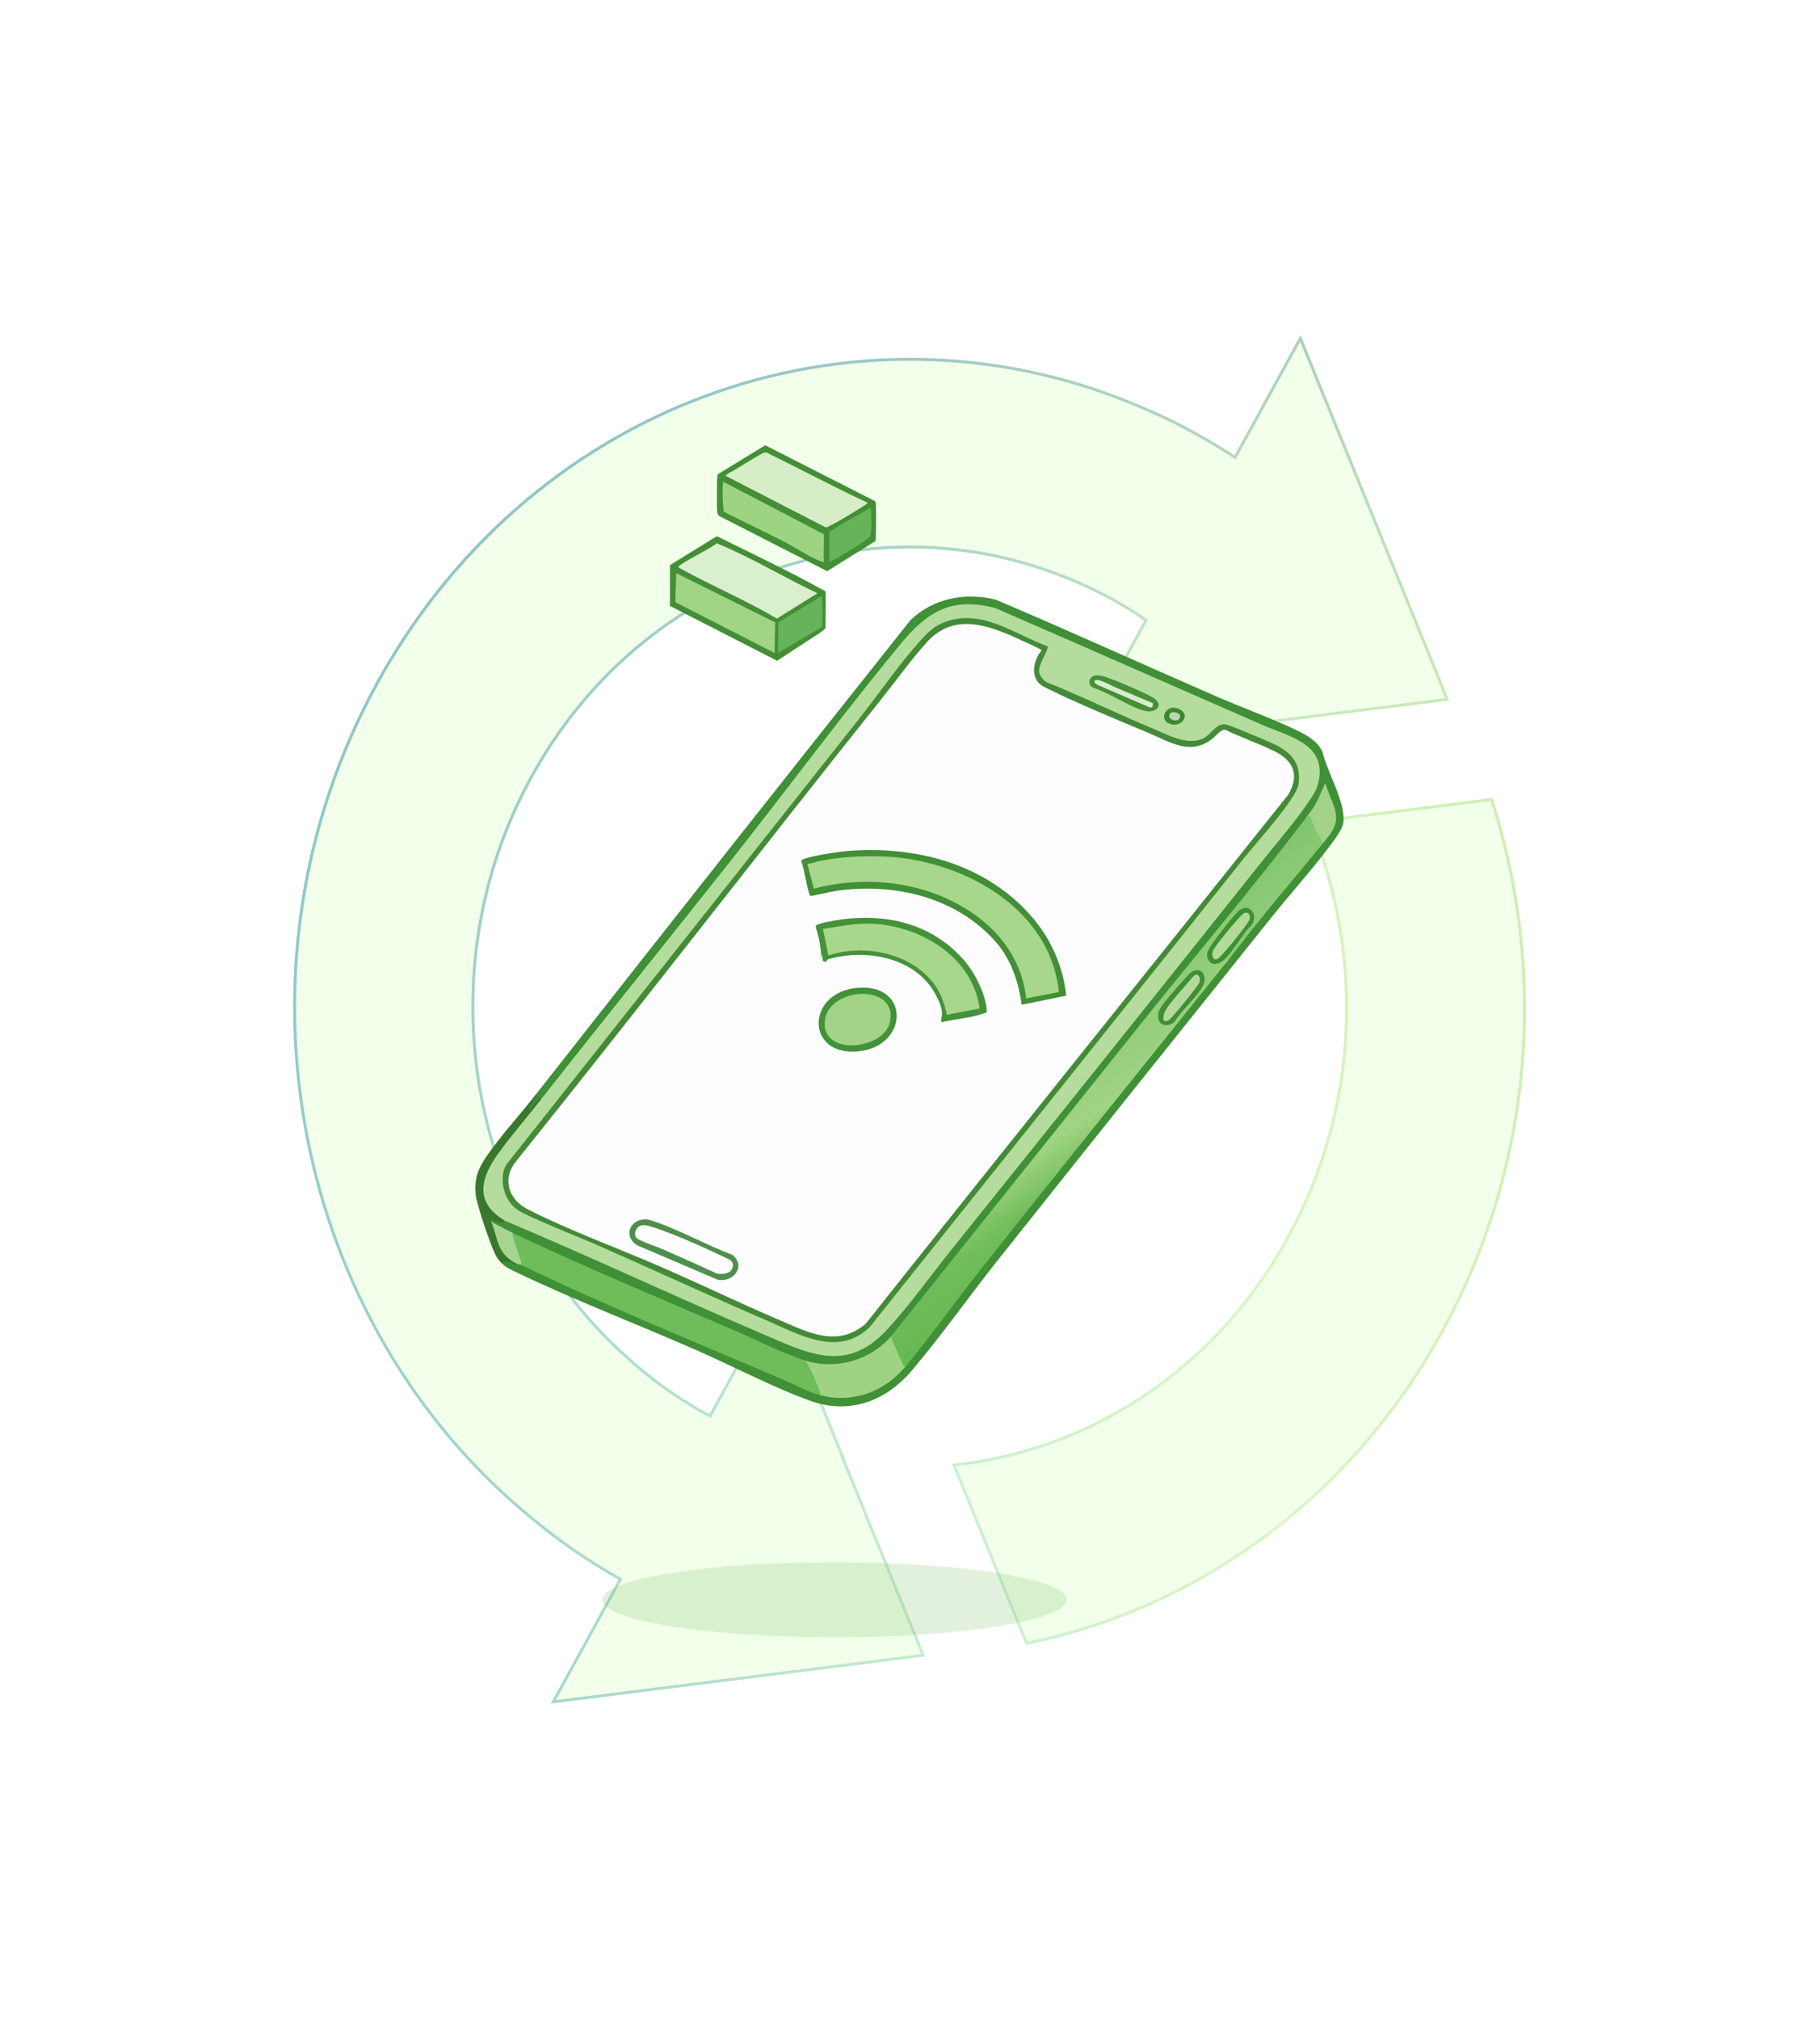 <svg width="631" height="700" viewBox="0 0 631 700" fill="none" xmlns="http://www.w3.org/2000/svg">
<g opacity="0.5">
<path d="M517.13 276.999C536.254 336.023 531.914 403.128 499.984 461.374L496.91 466.786C464.492 522.309 412.665 557.85 355.967 569.405L352.07 559.956L352.069 559.955L330.744 507.626C377.447 502.621 421.249 474.885 446.511 428.806C471.771 382.728 472.668 329.864 454.011 284.951L506.454 278.355L506.454 278.356L517.13 276.999ZM397.313 214.97L396.96 214.696C395.147 213.29 393.166 212.083 391.261 210.925C383.793 206.384 376.119 202.566 368.243 199.568L366.666 198.979C298.943 173.195 221.442 201.34 184.229 269.22C147.017 337.099 162.585 421.818 217.741 470.628L217.74 470.628C224.487 476.776 231.853 482.218 239.861 487.087C241.767 488.246 243.749 489.45 245.811 490.4L246.213 490.585L269.296 448.482L292.287 505.144L292.135 505.052L292.704 506.446L320.07 573.541L319.969 573.55L319.958 573.55L319.948 573.552L191.825 589.663L215.115 547.18L214.657 546.929C212.711 545.865 210.767 544.677 208.855 543.514C201.02 538.75 193.581 533.577 186.534 527.8L186.528 527.795L184.558 526.207C101.593 458.549 76.799 335.17 130.75 236.76L131.39 235.601C186.026 137.273 300.736 98.831 397.969 142.114L397.969 142.114L397.976 142.117C406.251 145.655 414.224 149.853 422.06 154.617C423.971 155.779 425.921 156.959 427.769 158.201L428.204 158.493L450.829 117.225L498.066 233.171L498.065 233.172L501.741 242.314L373.494 258.418L397.313 214.97Z" fill="#CBFFAC" fill-opacity="0.5"/>
<path d="M517.13 276.999C536.254 336.023 531.914 403.128 499.984 461.374L496.91 466.786C464.492 522.309 412.665 557.85 355.967 569.405L352.07 559.956L352.069 559.955L330.744 507.626C377.447 502.621 421.249 474.885 446.511 428.806C471.771 382.728 472.668 329.864 454.011 284.951L506.454 278.355L506.454 278.356L517.13 276.999ZM397.313 214.97L396.96 214.696C395.147 213.29 393.166 212.083 391.261 210.925C383.793 206.384 376.119 202.566 368.243 199.568L366.666 198.979C298.943 173.195 221.442 201.34 184.229 269.22C147.017 337.099 162.585 421.818 217.741 470.628L217.74 470.628C224.487 476.776 231.853 482.218 239.861 487.087C241.767 488.246 243.749 489.45 245.811 490.4L246.213 490.585L269.296 448.482L292.287 505.144L292.135 505.052L292.704 506.446L320.07 573.541L319.969 573.55L319.958 573.55L319.948 573.552L191.825 589.663L215.115 547.18L214.657 546.929C212.711 545.865 210.767 544.677 208.855 543.514C201.02 538.75 193.581 533.577 186.534 527.8L186.528 527.795L184.558 526.207C101.593 458.549 76.799 335.17 130.75 236.76L131.39 235.601C186.026 137.273 300.736 98.831 397.969 142.114L397.969 142.114L397.976 142.117C406.251 145.655 414.224 149.853 422.06 154.617C423.971 155.779 425.921 156.959 427.769 158.201L428.204 158.493L450.829 117.225L498.066 233.171L498.065 233.172L501.741 242.314L373.494 258.418L397.313 214.97Z" stroke="url(#paint0_linear_2375_46054)"/>
<path d="M517.13 276.999C536.254 336.023 531.914 403.128 499.984 461.374L496.91 466.786C464.492 522.309 412.665 557.85 355.967 569.405L352.07 559.956L352.069 559.955L330.744 507.626C377.447 502.621 421.249 474.885 446.511 428.806C471.771 382.728 472.668 329.864 454.011 284.951L506.454 278.355L506.454 278.356L517.13 276.999ZM397.313 214.97L396.96 214.696C395.147 213.29 393.166 212.083 391.261 210.925C383.793 206.384 376.119 202.566 368.243 199.568L366.666 198.979C298.943 173.195 221.442 201.34 184.229 269.22C147.017 337.099 162.585 421.818 217.741 470.628L217.74 470.628C224.487 476.776 231.853 482.218 239.861 487.087C241.767 488.246 243.749 489.45 245.811 490.4L246.213 490.585L269.296 448.482L292.287 505.144L292.135 505.052L292.704 506.446L320.07 573.541L319.969 573.55L319.958 573.55L319.948 573.552L191.825 589.663L215.115 547.18L214.657 546.929C212.711 545.865 210.767 544.677 208.855 543.514C201.02 538.75 193.581 533.577 186.534 527.8L186.528 527.795L184.558 526.207C101.593 458.549 76.799 335.17 130.75 236.76L131.39 235.601C186.026 137.273 300.736 98.831 397.969 142.114L397.969 142.114L397.976 142.117C406.251 145.655 414.224 149.853 422.06 154.617C423.971 155.779 425.921 156.959 427.769 158.201L428.204 158.493L450.829 117.225L498.066 233.171L498.065 233.172L501.741 242.314L373.494 258.418L397.313 214.97Z" stroke="url(#paint1_linear_2375_46054)"/>
<path d="M517.13 276.999C536.254 336.023 531.914 403.128 499.984 461.374L496.91 466.786C464.492 522.309 412.665 557.85 355.967 569.405L352.07 559.956L352.069 559.955L330.744 507.626C377.447 502.621 421.249 474.885 446.511 428.806C471.771 382.728 472.668 329.864 454.011 284.951L506.454 278.355L506.454 278.356L517.13 276.999ZM397.313 214.97L396.96 214.696C395.147 213.29 393.166 212.083 391.261 210.925C383.793 206.384 376.119 202.566 368.243 199.568L366.666 198.979C298.943 173.195 221.442 201.34 184.229 269.22C147.017 337.099 162.585 421.818 217.741 470.628L217.74 470.628C224.487 476.776 231.853 482.218 239.861 487.087C241.767 488.246 243.749 489.45 245.811 490.4L246.213 490.585L269.296 448.482L292.287 505.144L292.135 505.052L292.704 506.446L320.07 573.541L319.969 573.55L319.958 573.55L319.948 573.552L191.825 589.663L215.115 547.18L214.657 546.929C212.711 545.865 210.767 544.677 208.855 543.514C201.02 538.75 193.581 533.577 186.534 527.8L186.528 527.795L184.558 526.207C101.593 458.549 76.799 335.17 130.75 236.76L131.39 235.601C186.026 137.273 300.736 98.831 397.969 142.114L397.969 142.114L397.976 142.117C406.251 145.655 414.224 149.853 422.06 154.617C423.971 155.779 425.921 156.959 427.769 158.201L428.204 158.493L450.829 117.225L498.066 233.171L498.065 233.172L501.741 242.314L373.494 258.418L397.313 214.97Z" stroke="url(#paint2_linear_2375_46054)"/>
<path d="M517.13 276.999C536.254 336.023 531.914 403.128 499.984 461.374L496.91 466.786C464.492 522.309 412.665 557.85 355.967 569.405L352.07 559.956L352.069 559.955L330.744 507.626C377.447 502.621 421.249 474.885 446.511 428.806C471.771 382.728 472.668 329.864 454.011 284.951L506.454 278.355L506.454 278.356L517.13 276.999ZM397.313 214.97L396.96 214.696C395.147 213.29 393.166 212.083 391.261 210.925C383.793 206.384 376.119 202.566 368.243 199.568L366.666 198.979C298.943 173.195 221.442 201.34 184.229 269.22C147.017 337.099 162.585 421.818 217.741 470.628L217.74 470.628C224.487 476.776 231.853 482.218 239.861 487.087C241.767 488.246 243.749 489.45 245.811 490.4L246.213 490.585L269.296 448.482L292.287 505.144L292.135 505.052L292.704 506.446L320.07 573.541L319.969 573.55L319.958 573.55L319.948 573.552L191.825 589.663L215.115 547.18L214.657 546.929C212.711 545.865 210.767 544.677 208.855 543.514C201.02 538.75 193.581 533.577 186.534 527.8L186.528 527.795L184.558 526.207C101.593 458.549 76.799 335.17 130.75 236.76L131.39 235.601C186.026 137.273 300.736 98.831 397.969 142.114L397.969 142.114L397.976 142.117C406.251 145.655 414.224 149.853 422.06 154.617C423.971 155.779 425.921 156.959 427.769 158.201L428.204 158.493L450.829 117.225L498.066 233.171L498.065 233.172L501.741 242.314L373.494 258.418L397.313 214.97Z" stroke="url(#paint3_linear_2375_46054)"/>
</g>
<g opacity="0.2" filter="url(#filter0_f_2375_46054)">
<ellipse cx="289.324" cy="554.281" rx="80.5" ry="13" fill="#6FB85C"/>
</g>
<g clip-path="url(#clip0_2375_46054)">
<path d="M265.294 154.281L303.172 173.537C303.593 173.816 303.593 174.199 303.65 174.643C303.82 175.907 303.804 186.942 303.473 187.491L286.783 197.908L249.303 178.763C248.803 178.348 248.721 177.803 248.649 177.2C248.494 175.86 248.484 164.911 248.816 164.362L265.294 154.281Z" fill="#438F35"/>
<path d="M300.793 174.187C300.964 174.412 299.573 175.223 299.308 175.388C295.927 177.492 291.222 180.452 287.737 182.16C287.238 182.404 286.795 182.807 286.176 182.686L251.508 164.834C251.508 164.72 253.126 163.611 253.397 163.529C254.026 163.339 262.055 158.265 263.3 157.65C264.093 157.257 264.889 156.614 265.799 156.804C277.503 162.524 288.979 168.704 300.793 174.187Z" fill="#D6EDC7"/>
<path d="M285.626 194.304C285.626 194.33 285.648 194.824 285.475 194.777C281.813 193.781 276.021 189.826 272.362 187.96C265.249 184.337 258.055 180.87 250.92 177.302C250.522 173.863 250.355 170.352 250.712 166.895L285.629 185.114C285.734 188.169 285.487 191.253 285.629 194.304H285.626Z" fill="#9DD482"/>
<path d="M287.522 184.48C291.977 181.073 297.216 178.839 301.901 175.768C301.949 178.608 302.499 183 301.674 185.681C301.304 186.885 291.91 192.381 290.147 193.452C289.481 193.857 288.643 194.086 288.059 194.463C287.762 194.653 287.942 194.567 287.506 194.792L287.525 184.483L287.522 184.48Z" fill="#66B359"/>
<path d="M232.281 209.944L232.293 195.797L248.044 186.071L248.787 185.906C261.233 192.08 273.805 198.009 285.961 204.747C286.441 205.095 286.236 205.884 286.248 206.442C286.33 210.248 286.239 213.769 286.191 217.661C285.354 218.751 282.713 220.279 281.758 220.906C277.366 223.793 273.818 226.091 269.407 228.953L232.277 209.947L232.281 209.944Z" fill="#448F36"/>
<path d="M283.41 205.561L269.353 214.327C258.537 207.935 246.84 203.026 235.841 196.967C235.598 196.833 235.127 196.754 235.386 196.209C235.895 195.147 246.894 189.801 248.496 188.239C260.534 193.164 271.663 200.012 283.41 205.561Z" fill="#DAEFCD"/>
<path d="M268.555 226.246L234.193 208.661C234.123 205.308 234.395 202.094 234.443 198.586L268.792 215.674C268.653 217.1 268.624 222.722 268.555 226.243V226.246Z" fill="#A0D586"/>
<path d="M284.987 206.442C285.212 210.207 285.155 213.601 285.098 217.217L269.707 226.246C269.729 222.687 269.944 219.395 269.805 215.718L283.869 207.124L284.987 206.446V206.442Z" fill="#65B35B"/>
<path d="M173.773 437.535C174.297 435.786 177.125 436.79 178.345 437.824L179.144 437.852C179.53 437.076 180.37 437.288 180.408 438.169C182.181 438.673 183.95 439.208 185.634 439.966C218.012 454.557 251.998 469.426 283.863 482.616L284.675 483.491L285.917 483.123C295.981 485.332 306.133 481.472 312.854 473.777L314.061 473.346C314.528 472.304 315.018 471.258 315.713 470.345C327.486 454.934 339.25 439.703 351.914 423.86C373.021 397.449 394.15 371.056 415.345 344.718C416.976 342.692 418.682 340.731 420.391 338.769C422.101 336.807 423.845 334.877 425.598 332.954C428.028 328.723 430.948 324.311 434.762 321.228C435.899 318.984 437.305 316.905 438.977 315.026C445.125 307.239 451.54 299.446 458.459 292.389L458.336 291.539C464.697 285.67 462.52 280.058 459.423 273.111C458.09 276.407 456.393 279.497 454.336 282.374L453.404 282.561C452.355 284.51 451.183 286.383 449.89 288.18C402.46 347.094 356.101 404.988 310.064 462.657L309.324 462.571C309.337 462.803 309.337 463.031 309.296 463.253C309.255 463.474 309.214 463.661 309.1 463.791C303.965 469.562 296.284 473.023 288.603 473.299C285.642 473.403 281.582 473.356 279.307 471.445C278.912 471.657 278.495 471.746 278.056 471.708C245.978 458.195 212.075 443.842 179.659 428.541L177.565 427.077C174.964 426.966 172.003 425.239 170.297 423.274C169.176 423.638 169.318 422.285 170.31 422.13C171.981 422.856 173.308 423.014 175.037 422.957L178.639 424.022C209.86 437.516 240.74 450.998 271.281 464.466C287.99 471.581 297.103 471.927 309.852 457.181C356.881 398.495 403.942 339.606 451.031 280.52C459.335 270.065 459.707 261.775 447.495 255.849C414.23 241.809 380.029 226.959 344.893 211.291C333.392 207.808 323.233 211.234 315.574 220.253C308.793 228.242 301.877 236.767 295.283 245.238C263 287.309 229.798 329.014 196.456 370.685C193.666 374.175 190.671 377.493 187.676 380.804C186.895 381.052 186.067 381.838 185.195 383.165C184.683 384.405 182.955 385.875 182.734 383.85C184.089 382.357 185.107 380.814 185.78 379.223C228.897 324.321 272.182 269.52 315.634 214.894C323.603 207.225 334.596 205.193 345.203 207.76C370.765 218.608 396.052 230.144 421.494 241.21C430.268 245.026 439.631 248.408 448.247 252.407C452.216 254.248 456.535 256.33 458.519 260.485C460.064 267.508 466.763 278.223 465.708 285.242C465.332 287.752 461.644 292.3 460.027 294.439C453.931 302.492 447.084 310.028 440.774 317.913C408.921 357.692 377.043 397.48 345.351 437.389C335.559 449.72 326.112 463.183 315.95 475.086C307.043 485.519 294.407 490.19 281.039 485.399C267.998 480.727 253.865 473.22 240.97 467.591C220.783 458.778 199.332 450.525 179.561 441.081C177.501 440.096 175.384 439.183 173.773 437.538V437.535Z" fill="#3F9036"/>
<path d="M185.779 379.223C186.714 379.679 186.306 379.632 185.972 380.206C185.659 380.741 182.957 383.996 183.254 384.294C184.711 384.186 184.354 383.387 184.821 382.871C185.374 382.259 186.079 381.432 186.629 380.884C187.04 380.475 187.267 380.05 187.675 380.808C187.466 381.622 187.134 382.386 186.673 383.089C181.823 389.028 176.976 395.021 172.476 401.166C167.149 408.443 165.882 416.746 174.59 421.94L175.036 422.96C173.396 424.425 171.655 423.112 169.98 422.647C169.895 422.71 170.217 423.084 170.296 423.277L171.462 424.586C172.224 428.703 173.822 432.236 176.255 435.181C177.551 435.951 178.515 436.844 179.143 437.855C178.312 438.825 177.655 437.542 176.938 437.336C176.312 437.158 174.486 437.323 173.772 437.538C173.083 436.835 172.552 436.147 172.059 435.295C170.303 432.259 165.234 417.329 164.931 413.922C164.457 408.639 165.547 405.264 168.46 400.992C173.478 393.633 180.218 386.309 185.782 379.226L185.779 379.223Z" fill="#37782E"/>
<path d="M279.308 471.445C280.881 472.735 282.025 474.5 282.733 476.75C284.009 479 284.657 481.247 284.679 483.488C279.99 482.322 276.565 480.214 272.252 478.363C241.925 465.325 210.028 452.465 180.409 438.169C178.987 434.772 177.941 431.279 177.262 427.689L177.565 427.077C202.524 438.996 229.498 450.095 254.981 461.142C262.255 464.295 272.053 469.204 279.308 471.445Z" fill="#6EBC5A"/>
<path d="M314.063 473.346C306.689 482.169 295.999 486.299 284.678 483.488C283.228 479.346 281.56 475.21 279.307 471.445C290.135 474.795 302.072 471.195 309.324 462.571L314.063 473.346Z" fill="#9DD383"/>
<path d="M453.406 282.565C456.503 278.502 457.053 276.711 459.062 272.233C459.23 271.859 458.914 271.66 459.719 271.79C460.576 275.605 463.599 280.036 463.201 283.994C462.841 287.559 460.503 289.854 458.462 292.389L456.503 290.076L453.406 282.565Z" fill="#A1D287"/>
<path d="M177.564 427.077C178.215 430.354 179.536 433.498 180.468 436.686C180.601 437.143 181.068 437.821 180.408 438.169C180.18 438.058 179.627 438.093 179.144 437.852C172.161 434.376 172.856 429.568 170.297 423.274C172.733 424.529 175.084 425.892 177.564 427.077Z" fill="#A7D490"/>
<path d="M453.408 282.565L454.128 282.653L457.044 289.755C458.16 290.659 458.634 291.537 458.46 292.386C450.655 302.071 442.541 311.515 434.762 321.225C434.007 321.799 433.568 320.971 434.13 320.274L433.745 319.666C434.958 317.232 433.381 314.085 430.503 315.619C428.724 316.566 420.107 327.601 419.327 329.804C418.066 333.356 421.997 334.45 424.199 331.864L424.964 332C425.732 331.417 426.089 332.231 425.596 332.951C396.337 369.437 366.828 405.882 337.895 442.584C329.895 452.735 322.33 463.443 314.058 473.343C313.834 473.442 313.464 473.54 313.395 473.404C312.791 472.234 308.98 463.893 308.98 463.345L309.322 462.568L395.591 354.669C414.802 330.647 434.765 307.027 453.404 282.562L453.408 282.565Z" fill="url(#paint4_linear_2375_46054)"/>
<path d="M414.467 336.177C417.529 335.676 418.316 339.175 417.02 341.618C414.878 345.665 409.566 350.067 407.124 354.193C403 357.001 399.983 353.528 402.28 349.335C403.155 347.738 411.393 338.094 412.808 337.077C413.232 336.773 413.987 336.256 414.467 336.177Z" fill="#418E34"/>
<path d="M414.448 337.743C415.728 337.407 416.379 339.159 415.829 340.427C415.245 341.78 406.243 352.932 405.178 353.509C402.486 354.967 403.307 351.481 404.17 349.963C405.44 347.738 409.244 343.444 411.074 341.359C411.627 340.728 413.99 337.86 414.448 337.739V337.743Z" fill="#B3DA9B"/>
<path d="M434.765 321.228C431.669 325.091 428.695 329.097 425.602 332.954L424.97 332.003L424.926 331.119C427.643 327.332 430.477 323.675 433.429 320.147L434.133 320.277L434.765 321.228Z" fill="#8DC874"/>
<path d="M434.132 320.278C433.901 320.661 432.416 322.014 431.933 322.667C429.904 325.415 427.206 329.671 424.969 332.003C423.263 333.784 420.109 335.296 418.81 332.32C417.935 330.32 418.991 328.904 420.1 327.278C421.853 324.705 427.278 317.619 429.392 315.682C432.903 312.466 436.277 316.738 434.132 320.278Z" fill="#3E8F31"/>
<path d="M431.81 316.227C433.156 316.097 433.687 317.606 433.134 318.797C432.249 320.715 424.264 330.533 422.542 331.956C420.82 333.378 419.774 331.23 420.596 329.36C421.417 327.49 427.547 320.227 429.231 318.373C429.737 317.815 431.13 316.29 431.81 316.224V316.227Z" fill="#B3DA99"/>
<path d="M175.037 422.957C163.959 416.366 166.832 407.638 173.318 398.891C177.789 392.86 182.997 386.766 187.676 380.808C209.725 352.739 232.203 324.961 254.336 296.975C273.791 272.376 292.493 246.982 312.494 222.836C321.638 211.795 330.131 206.715 345.112 210.701C375.802 224.047 406.426 237.519 437.078 250.93C446.842 255.202 461 257.788 456.792 272.176C456.242 274.056 455.234 275.555 454.169 277.152C449.398 284.311 442.431 292.319 436.961 299.19C401.493 343.745 365.836 388.224 330.169 432.617C322.949 441.605 314.984 452.754 307.274 460.993C293.131 476.104 279.658 468.701 263.926 461.995C234.168 449.309 204.852 435.513 175.034 422.96L175.037 422.957Z" fill="#B4DC9C"/>
<path d="M363.334 223.968C362.373 228.487 357.277 232.474 362.816 236.365C375.18 241.268 387.095 247.232 399.386 252.293C404.726 254.493 411.519 258.502 417.144 255.862C419.668 254.676 421.327 251.102 424.262 250.95C425.539 250.883 429.536 252.686 430.961 253.263C434.418 254.667 438.478 256.321 441.827 257.893C447.862 260.73 451.272 264.735 450.169 271.875C449.411 276.791 435.167 292.446 431.296 297.314C388.21 351.484 344.856 405.429 301.748 459.574C290.815 470.643 276.799 462.245 265.19 457.244C246.5 449.195 227.988 440.644 209.374 432.414C200.735 428.595 191.518 425.138 183.038 421.116C179.613 419.49 177.499 418.388 175.714 414.835C174.014 411.454 173.451 405.936 176.042 402.897C216.48 351.864 256.842 300.772 297.302 249.755C304.69 240.441 312.052 229.577 320.058 220.922C322.036 218.786 324.185 216.875 326.931 215.772C340.186 210.451 351.327 219.648 363.331 223.971L363.334 223.968Z" fill="#448B38"/>
<path d="M360.31 236.818C361.014 237.528 362.24 238.121 363.144 238.571C374.165 244.031 387.107 249.264 398.529 254.103C406.204 257.354 412.717 261.826 420.379 255.941C421.665 254.952 423.324 252.518 424.97 252.924C430.284 255.532 436.234 257.544 441.514 260.115C448.314 263.426 450.756 268.301 446.655 275.323C397.882 336.469 348.799 397.367 300.171 458.626C290.287 467.132 279.987 461.551 269.929 457.248C256.817 451.635 243.919 445.449 230.863 439.703C215.339 432.871 197.891 426.608 182.939 418.999C176.772 415.859 174.105 409.286 178.254 403.217C221.2 349.763 263.082 295.447 305.855 241.857C310.8 235.662 316.108 228.306 321.338 222.526C332.21 210.505 346.451 218.345 358.512 223.888C358.935 224.085 361.081 225.058 361.106 225.362C358.588 228.423 357.159 233.649 360.31 236.822V236.818Z" fill="#FDFCFE"/>
<path d="M379.381 234.147C381.024 233.776 382.471 234.245 383.978 234.787C388.237 236.321 395.701 239.461 399.59 241.629C403.821 243.987 401.088 247.451 396.595 246.215C391.125 244.713 384.582 240.013 378.935 238.26C377.074 237.382 377.377 234.6 379.381 234.147Z" fill="#459036"/>
<path d="M399.664 243.613C399.847 244.427 399.657 245.359 398.662 245.118L380.516 237.31C380.133 237.1 379.366 236.644 379.473 236.143C379.849 234.378 385.448 237.623 386.206 237.94C390.696 239.826 395.164 241.759 399.664 243.613Z" fill="#D9ECCF"/>
<path d="M406.245 245.239C407.367 245.02 408.934 245.578 409.79 246.294C412.723 248.753 408.536 252.559 404.947 250.518C402.403 249.07 403.803 245.717 406.245 245.242V245.239Z" fill="#3D882F"/>
<path d="M405.775 247.15C406.716 246.218 409.49 247.055 409.133 248.433C408.483 250.953 403.914 248.991 405.775 247.15Z" fill="#BDD7B4"/>
<path d="M344.934 299.779C347.313 301.766 349.929 303.177 352.315 305.208C354.144 306.767 354.877 307.1 356.7 308.415C358.849 309.965 358.252 310.859 359.238 312.526C359.718 313.334 361.048 313.958 361.585 314.608C362.802 316.081 363.92 318.921 364.928 320.128C365.519 320.838 366.919 321.377 367.611 322.191C368.432 323.161 368.91 324.863 369.538 325.963C369.984 326.746 370.758 327.142 370.957 327.474C372.167 329.522 373.58 335.844 373.14 338.17C373.02 338.804 372.502 339.115 372.347 339.593C372.072 340.433 372.433 342.794 372.73 343.678C373.125 344.851 374.379 345.263 373.621 346.892C373.532 347.085 372.335 348.476 372.053 348.803C370.208 350.945 366.274 353.024 363.472 353.503C360.22 354.057 356.056 354.298 352.934 353.072C352.226 352.793 351.136 351.677 350.615 351.709C350.094 351.74 349.016 352.675 348.277 352.847C347.443 353.04 346.709 352.84 345.746 353.16C344.457 353.585 343.155 355.461 342.517 355.645C341.818 355.845 339.625 354.697 338.396 355.458C338.447 356.082 340.027 355.759 340.264 356.114C340.545 356.532 340.188 357.331 339.834 357.689C339.344 358.187 335.053 358.909 334.115 358.944C332.402 359.004 324.323 358.003 323.233 357.185C322.8 356.862 322.708 356.298 322.373 356.073C321.969 355.8 319.858 355.163 319.343 355.204C318.133 355.303 318.443 356.554 317.707 357.366C317.188 357.936 315.994 358.323 315.353 358.804C314.522 359.429 311.299 361.704 311.299 362.509C311.299 363.631 311.934 363.866 311.052 365.263C309.924 367.051 308.035 367.846 306.496 368.93C305.99 369.285 305.892 369.96 305.324 370.289C304.518 370.752 301.696 371.164 300.638 371.294C296.84 371.763 288.514 372.042 285.484 369.706C284.065 368.613 280.226 364.106 279.363 362.535C277.066 358.335 277.581 351.538 279.502 347.247C280.011 346.112 281.183 345.462 281.702 344.382C283.003 341.678 283.759 338.364 282.713 335.407C282.466 334.71 281.68 334.456 281.534 333.404C281.427 332.621 282.15 330.228 281.48 329.829C280.811 329.43 279.42 330.463 279.363 327.734C279.338 326.502 280.194 325.849 280.431 325.044C280.684 324.188 280.624 323.367 280.965 322.41C281.278 321.523 282.994 319.054 283.007 318.851C283.035 318.325 280.419 315.093 280.024 313.708C279.841 313.071 280.087 312.348 279.793 311.721C279.499 311.093 278.295 310.97 277.771 310.263C276.997 309.217 277.016 307.623 276.611 306.672C275.591 304.286 272.842 302.635 273.771 299.665C274.03 298.835 274.889 298.502 275.221 297.951C275.641 297.247 275.821 295.929 276.567 295.343C277.193 294.851 278.656 294.801 278.924 294.531C279.149 294.309 278.972 293.669 279.642 293.194C280.931 292.278 283.563 292.551 284.928 291.834C285.477 291.546 285.531 291.023 285.869 290.801C289.8 288.231 311.163 289.29 316.752 289.863C325.795 290.792 333.069 294.069 341.031 298.154C342.09 298.696 344.131 299.104 344.94 299.783L344.934 299.779Z" fill="#FDFCFE"/>
<path d="M369.664 344.978L354.22 348.144C353.123 340.056 350.52 332.289 345.038 326.134C331.315 310.719 309.892 305.839 289.989 308.653C288.612 308.846 281.509 310.523 281.066 310.412C280.09 310.174 278.668 299.77 277.742 298.293C278.162 296.902 291.035 295.108 293.054 294.931C311.658 293.27 331.106 296.687 346.523 307.534C359.228 316.478 367.971 329.218 369.664 344.981V344.978Z" fill="#418F36"/>
<path d="M367.134 343.719L355.778 345.944C354.422 333.575 347.632 323.728 337.673 316.725C321.802 305.56 300.761 303.028 282.169 307.908L279.936 299.367C281.617 299.088 283.256 298.515 284.928 298.188C294.423 296.337 307.141 296.138 316.654 297.871C340.422 302.2 364.388 317.796 367.134 343.719Z" fill="#A7D78B"/>
<path d="M284.678 330.102C284.393 328.511 284.273 326.891 283.948 325.288C283.787 324.502 282.716 321.089 282.804 320.794C283.054 319.957 289.427 318.921 290.577 318.747C307.083 316.215 323.292 319.976 334.449 332.951C337.985 337.064 341.941 344.832 342.124 350.305C342.15 351.021 341.448 350.996 340.927 351.183C336.544 352.736 330.948 353.11 326.392 354.187C326.332 353.683 326.468 353.084 326.392 352.603C323.302 333.727 302.429 328.181 286.264 333.271C285.755 333.182 285.752 333.173 285.316 332.954C284.52 332.051 284.308 331.262 284.684 330.102H284.678Z" fill="#44923A"/>
<path d="M285.31 332.954C284.15 332.371 283.3 331.315 284.672 330.526L284.678 330.102C284.826 330.941 285.326 332 285.31 332.954Z" fill="#E5F3E2"/>
<path d="M339.657 349.433L328.304 351.63C327.372 347.332 325.915 343.314 323.072 339.923C314.705 329.953 299.267 327.094 287.209 331.052L285.316 321.868C292.084 320.781 298.464 319.469 305.368 320.281C321.261 322.144 337.3 332.555 339.657 349.43V349.433Z" fill="#A6D78A"/>
<path d="M326.387 352.603C324.476 351.921 323.632 349.649 323.063 347.855C322.766 346.914 323.12 345.808 322.428 345.006C321.91 344.404 320.908 344.417 320.273 343.998C318.987 343.149 316.595 341.66 315.53 340.832C314.595 340.107 314.402 338.497 312.703 339.026C312.004 339.245 311.941 340.161 311.527 340.401C310.516 340.994 310.026 339.752 310.273 342.306C310.472 344.353 311.467 343.45 311.796 344.258C312.105 345.019 311.995 346.454 312.248 347.291C313.18 350.362 315.145 352.39 312.898 356C312.44 356.735 311.638 356.707 311.208 357.274C310.57 358.117 310.563 359.727 309.821 360.551C309.227 361.21 308.295 361.235 307.581 361.79C306.352 362.744 304.111 364.686 303.028 365.78C302.582 366.23 302.522 366.822 302.203 367.171C301.17 368.296 295.902 368.312 294.316 368.134C289.422 367.593 283.181 362.138 282.496 357.172C282.057 354.003 283.374 347.225 285.81 345.025C287.791 343.235 290.623 342.163 292.686 340.829C295.966 338.709 292.711 337.682 292.894 336.928C292.983 336.564 294.193 336.313 294.417 335.594C294.575 335.087 294.522 333.594 294 333.594H288.945C288.433 333.594 286.926 333.391 286.259 333.277L287.033 332.383C300.256 328.542 317.761 331.689 324.536 344.911C325.648 347.085 327.196 350.343 326.387 352.609V352.603Z" fill="#FDFCFE"/>
<path d="M297.571 342.239C315.878 340.934 314.886 362.94 297.157 364.322C279.058 365.735 279.586 343.52 297.571 342.239Z" fill="#429238"/>
<path d="M287.633 359.467C285.191 356.84 285.494 352.368 287.522 349.595C293.561 341.352 311.786 342.715 308.392 354.681C306.342 361.904 292.562 364.772 287.633 359.47V359.467Z" fill="#A2D387"/>
<path d="M223.856 422.501C225.076 422.52 226.34 423.046 227.484 423.439C236.236 426.462 245.067 431.495 253.826 434.731C258.948 438.755 254.101 444.634 248.704 443.354L221.003 431.527C215.944 428.551 218.264 422.412 223.859 422.504L223.856 422.501Z" fill="#4E904B"/>
<path d="M222.339 424.611C223.752 424.288 225.483 424.897 226.848 425.344C233.68 427.571 244.085 432.186 250.666 435.364C252.679 436.337 254.989 436.892 253.791 439.677C253.049 441.405 250.189 441.569 248.571 441.268C242.486 438.476 236.359 435.738 230.229 433.044C227.436 431.815 223.875 430.788 221.265 429.359C219.161 428.208 220.374 425.061 222.343 424.611H222.339Z" fill="#FCFDFC"/>
</g>
<defs>
<filter id="filter0_f_2375_46054" x="186.524" y="518.981" width="205.6" height="70.6" filterUnits="userSpaceOnUse" color-interpolation-filters="sRGB">
<feFlood flood-opacity="0" result="BackgroundImageFix"/>
<feBlend mode="normal" in="SourceGraphic" in2="BackgroundImageFix" result="shape"/>
<feGaussianBlur stdDeviation="11.15" result="effect1_foregroundBlur_2375_46054"/>
</filter>
<linearGradient id="paint0_linear_2375_46054" x1="310.515" y1="255.433" x2="461.054" y2="665.923" gradientUnits="userSpaceOnUse">
<stop stop-color="#CBFFAC"/>
<stop offset="1" stop-color="#CBFFAC"/>
</linearGradient>
<linearGradient id="paint1_linear_2375_46054" x1="302.427" y1="374.055" x2="639.239" y2="310.761" gradientUnits="userSpaceOnUse">
<stop stop-color="#87CF46" stop-opacity="0"/>
<stop offset="1" stop-color="#87CF46"/>
</linearGradient>
<linearGradient id="paint2_linear_2375_46054" x1="232.591" y1="23.643" x2="367.54" y2="330.981" gradientUnits="userSpaceOnUse">
<stop stop-color="#006080"/>
<stop offset="1" stop-color="#006080" stop-opacity="0"/>
</linearGradient>
<linearGradient id="paint3_linear_2375_46054" x1="10.25" y1="480.448" x2="428.741" y2="415.003" gradientUnits="userSpaceOnUse">
<stop stop-color="#007F8D"/>
<stop offset="1" stop-color="#007F8D" stop-opacity="0"/>
</linearGradient>
<linearGradient id="paint4_linear_2375_46054" x1="362.323" y1="346.122" x2="405.233" y2="409.601" gradientUnits="userSpaceOnUse">
<stop stop-color="#82C56F"/>
<stop offset="0.55" stop-color="#A0D482"/>
<stop offset="0.76" stop-color="#71BD5B"/>
<stop offset="1" stop-color="#66B953"/>
</linearGradient>
<clipPath id="clip0_2375_46054">
<rect width="301" height="333" fill="white" transform="translate(164.824 154.281)"/>
</clipPath>
</defs>
</svg>
